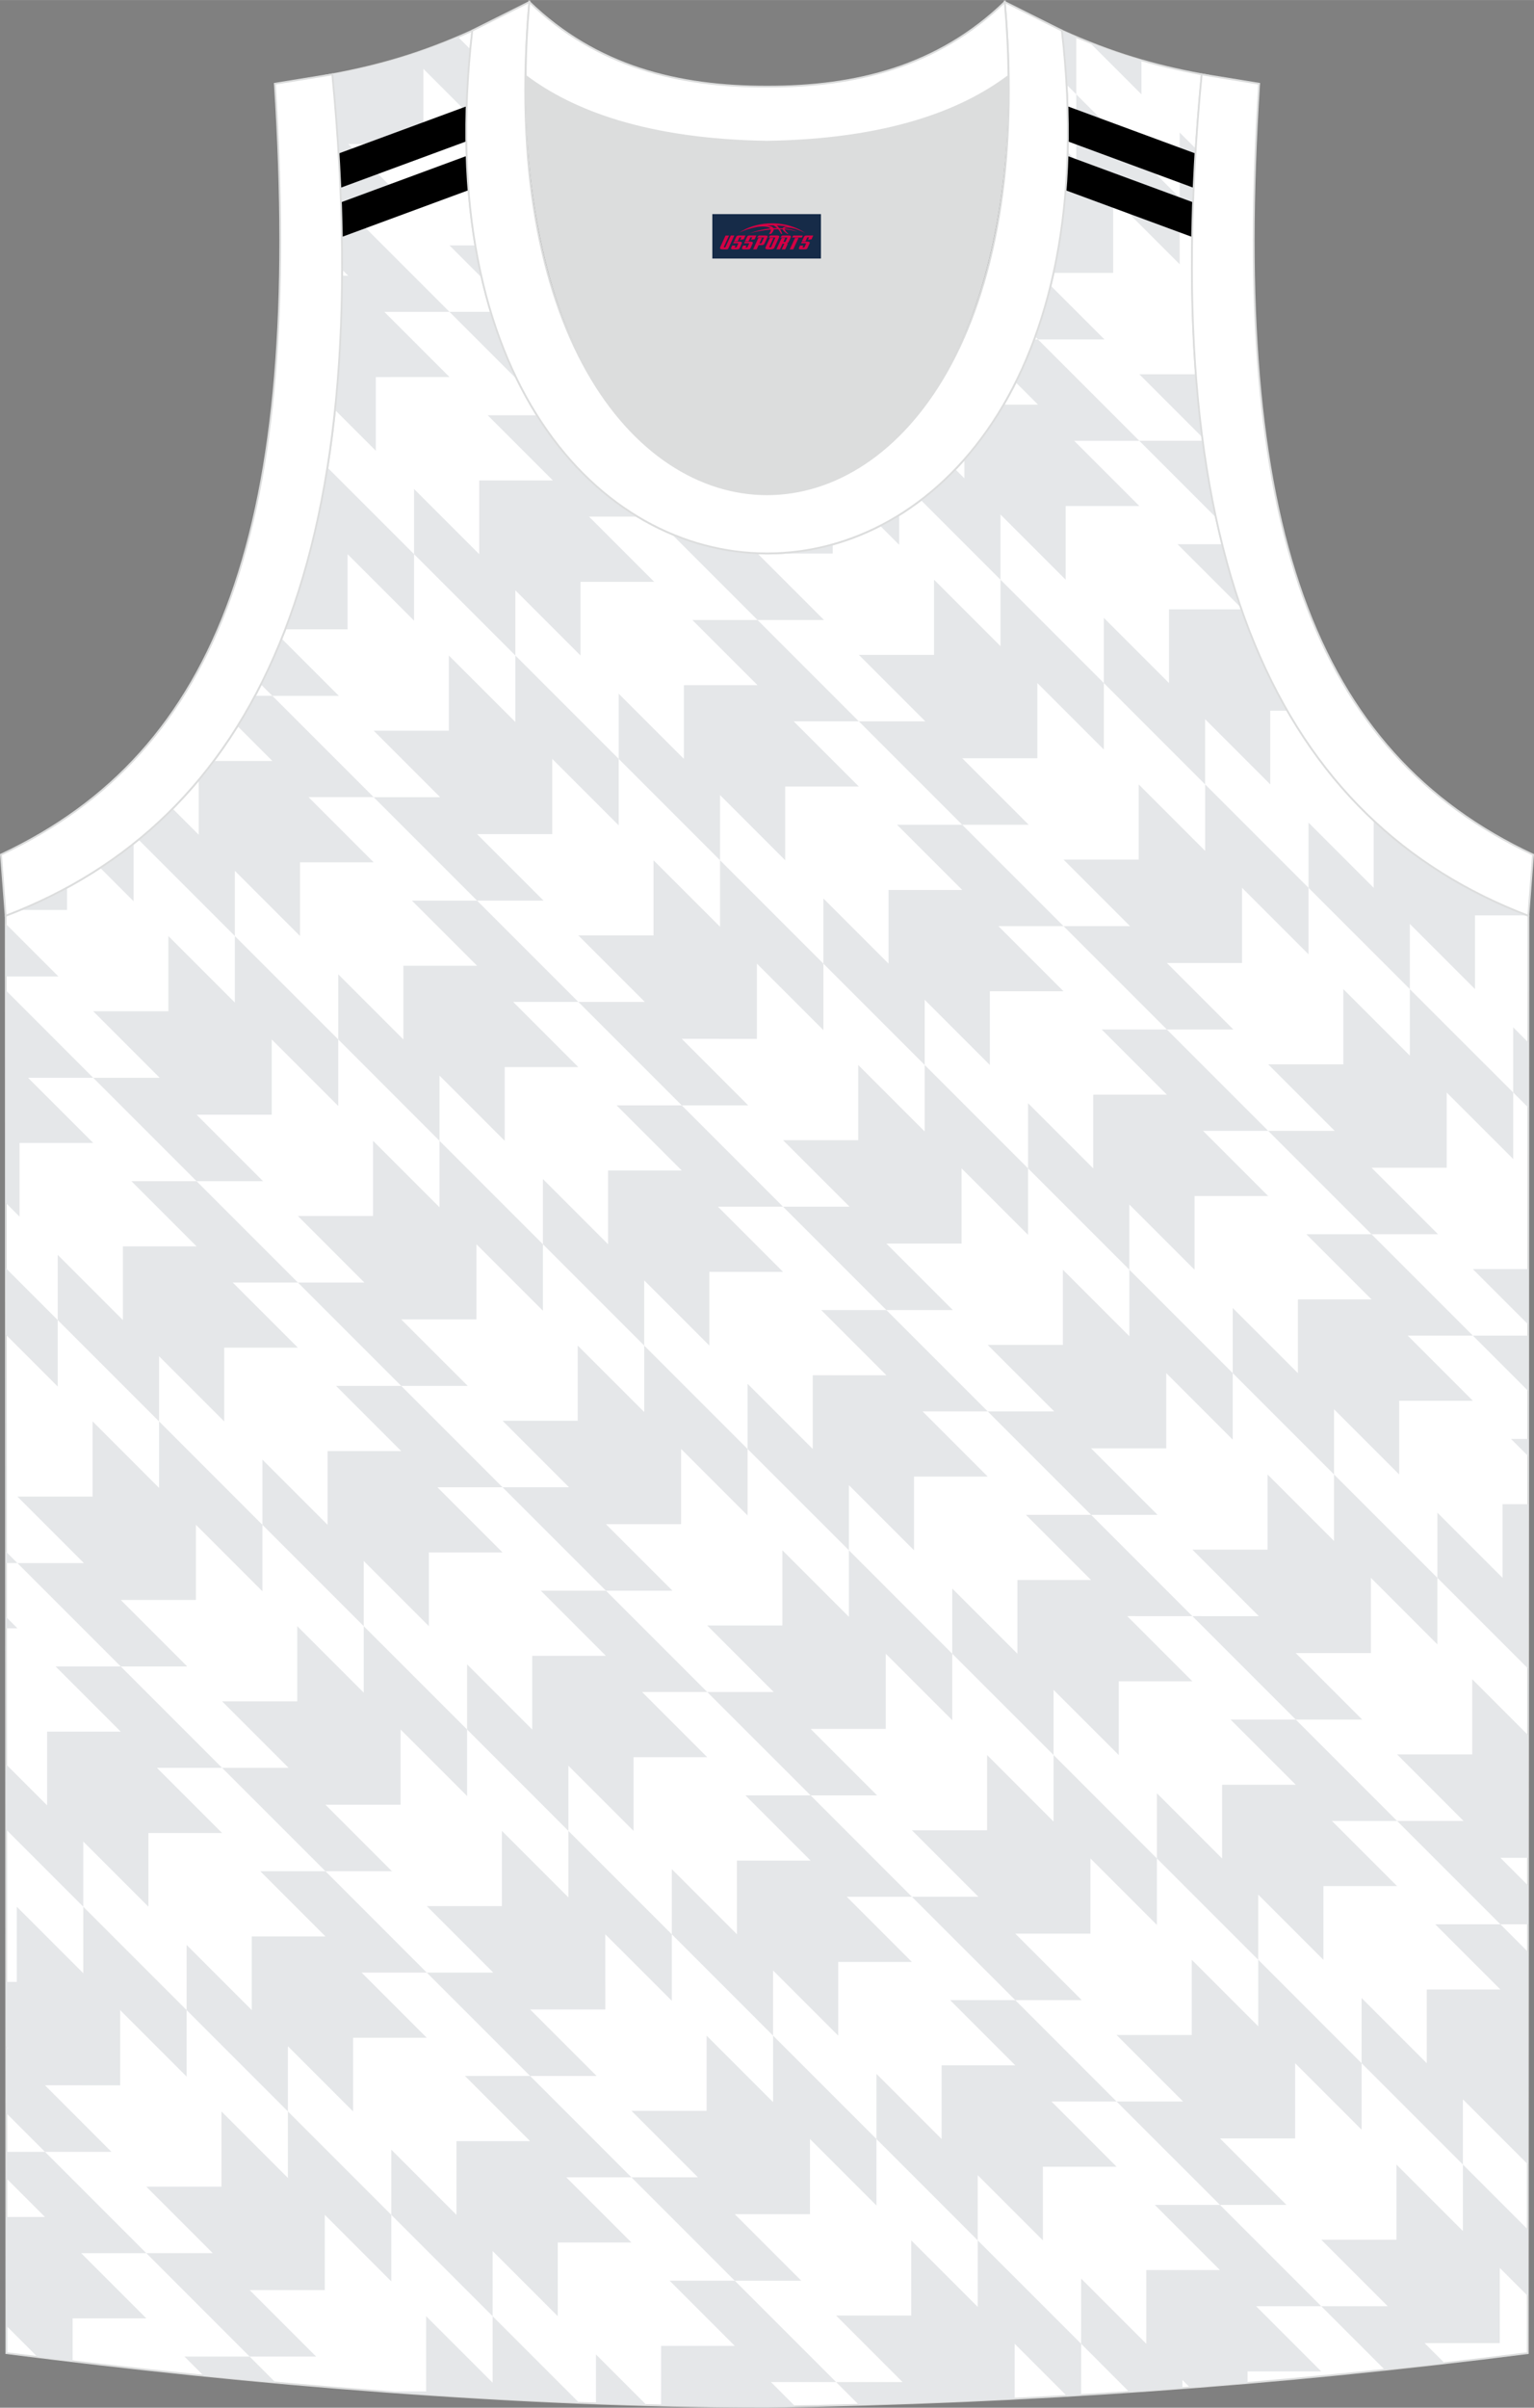 <?xml version="1.0" encoding="utf-8"?>
<!-- Generator: Adobe Illustrator 24.0.1, SVG Export Plug-In . SVG Version: 6.00 Build 0)  -->
<svg xmlns="http://www.w3.org/2000/svg" xmlns:xlink="http://www.w3.org/1999/xlink" version="1.1" id="图层_1" x="0px" y="0px" width="338.74px" height="531.5px" viewBox="0 0 339 531.89" enable-background="new 0 0 339 531.89" xml:space="preserve">
<rect x="0" y="0" width="339" height="531.89" fill="#808080" stroke="none"/>
<g>
	
		<path fill-rule="evenodd" clip-rule="evenodd" fill="#FFFFFF" stroke="#DCDDDD" stroke-width="0.4" stroke-miterlimit="22.926" d="   M169.54,531.69c57.38-0.83,113.34-4.88,168.09-11.86l0.14-317.54c-54.54-20.78-82.66-77.25-72.19-185.87h0.02   c-10.65-2-19.74-4.62-30.93-9.66c17.79,154.01-148.08,154.01-130.29,0C93.2,11.8,84.1,14.42,73.45,16.42h0.02   C83.92,125.03,55.8,181.5,1.26,202.29L1.4,519.83C55.7,526.75,114.82,531.69,169.54,531.69L169.54,531.69L169.54,531.69z    M169.49,531.69h0.05H169.49z"/>
	<g>
		<g>
			<path fill-rule="evenodd" clip-rule="evenodd" fill="#E5E7E9" d="M114.33,83.88l-15-15h9.14     C110.11,74.3,112.08,79.29,114.33,83.88L114.33,83.88z M106.47,61.34l-7.14-7.14h5.73C105.48,56.64,105.94,59.03,106.47,61.34z"/>
			<path fill-rule="evenodd" clip-rule="evenodd" fill="#E5E7E9" d="M75.61,60.9h1.33l-1.32-1.32c0.01-4.26-0.05-8.62-0.19-13.08     h1.52l22.39,22.39h-14.4l14.4,14.4H83.05v16.28l-9.01-9.01C75.01,81.28,75.55,71.4,75.61,60.9z"/>
			<path fill-rule="evenodd" clip-rule="evenodd" fill="#E5E7E9" d="M103.12,24.76l-9.56-9.56v16.61H76.95L91.64,46.5H76.95     l-1.57-1.57c-0.32-9.08-0.95-18.58-1.91-28.52h-0.02c9.63-1.81,17.98-4.12,27.75-8.27l2.77,2.77     C103.52,15.67,103.23,20.3,103.12,24.76z"/>
			<path fill-rule="evenodd" clip-rule="evenodd" fill="#E5E7E9" d="M268.72,114.31l-16.95-16.95h14.02     C266.59,103.27,267.56,108.92,268.72,114.31L268.72,114.31z M265.7,96.59l-13.92-13.92h12.51     C264.65,87.46,265.12,92.11,265.7,96.59z"/>
			<path fill-rule="evenodd" clip-rule="evenodd" fill="#E5E7E9" d="M260.7,43.68v14.69L246,43.67v16.61h-13.21     c1.78-8.1,2.88-16.99,3.14-26.67l1.91,1.91V20.83L260.7,43.68L260.7,43.68z M232.17,63.07l11.91,11.91h-14.69l-0.63-0.63     C230.05,70.78,231.2,67.03,232.17,63.07z"/>
			<g>
				<path fill-rule="evenodd" clip-rule="evenodd" fill="#E5E7E9" d="M84.36,528.28h9.81v-16.61l14.69,14.69v-14.69l19.15,19.15      C113.54,530.23,98.94,529.37,84.36,528.28z"/>
				<path fill-rule="evenodd" clip-rule="evenodd" fill="#E5E7E9" d="M45,524.82l-4.23-4.23h14.4l5.76,5.76      C55.6,525.86,50.29,525.35,45,524.82z"/>
				<polygon fill-rule="evenodd" clip-rule="evenodd" fill="#E5E7E9" points="86.47,489.28 86.47,503.98 71.78,489.28 71.78,505.9       55.17,505.9 69.86,520.59 55.17,520.59 32.33,497.74 47.02,497.74 32.33,483.05 48.94,483.05 48.94,466.44 63.63,481.13       63.63,466.44     "/>
				<path fill-rule="evenodd" clip-rule="evenodd" fill="#E5E7E9" d="M1.39,489.75h8.55l-8.55-8.55v-5.84h8.56l22.39,22.39h-14.4      l14.4,14.4H16.05v9.49c-2.59-0.31-5.16-0.62-7.73-0.94l-6.67-6.67v5.83l-0.25-0.03L1.39,489.75z"/>
				<polygon fill-rule="evenodd" clip-rule="evenodd" fill="#E5E7E9" points="41.24,444.05 41.24,458.74 26.55,444.05 26.55,460.67       9.94,460.66 24.63,475.36 9.94,475.36 1.38,466.8 1.37,452.51 1.79,452.51 1.37,452.1 1.36,437.82 3.71,437.82 3.71,421.21       18.4,435.9 18.4,421.21     "/>
				<path fill-rule="evenodd" clip-rule="evenodd" fill="#E5E7E9" d="M238.92,517.76v11.33c-1.06,0.06-2.11,0.13-3.17,0.19      l-11.52-11.52v12.15c-11.42,0.58-22.89,1.03-34.42,1.35l-5.04-5.04h14.69l-14.69-14.69h16.61v-16.61l14.69,14.69v-14.69      L238.92,517.76z"/>
				<path fill-rule="evenodd" clip-rule="evenodd" fill="#E5E7E9" d="M131.7,530.96v-10.84l11.2,11.2      C139.19,531.22,135.45,531.1,131.7,530.96L131.7,530.96z M146.1,531.4v-13.17h16.28l-14.4-14.4h14.4l22.39,22.39h-14.4      l5.37,5.37c-2.06,0.04-4.13,0.07-6.2,0.1l0,0C161.81,531.69,153.98,531.59,146.1,531.4L146.1,531.4z M169.49,531.69h0.05H169.49      z"/>
				<polygon fill-rule="evenodd" clip-rule="evenodd" fill="#E5E7E9" points="193.69,472.53 193.69,487.22 179,472.53 179,489.14       162.38,489.14 177.08,503.84 162.38,503.84 139.54,480.99 154.23,480.99 139.54,466.3 156.15,466.3 156.15,449.69       170.84,464.38 170.84,449.69     "/>
				<polygon fill-rule="evenodd" clip-rule="evenodd" fill="#E5E7E9" points="86.47,489.28 86.47,474.88 100.87,489.28 100.87,473       117.15,473 102.75,458.6 117.15,458.6 139.54,480.99 125.14,480.99 139.54,495.39 123.26,495.39 123.26,511.67 108.86,497.27       108.86,511.67     "/>
				<polygon fill-rule="evenodd" clip-rule="evenodd" fill="#E5E7E9" points="148.46,427.3 148.46,441.99 133.76,427.3       133.77,443.91 117.15,443.91 131.84,458.6 117.15,458.6 94.31,435.76 109,435.76 94.31,421.07 110.92,421.07 110.92,404.46       125.61,419.15 125.61,404.46     "/>
				<polygon fill-rule="evenodd" clip-rule="evenodd" fill="#E5E7E9" points="41.24,444.05 41.24,429.65 55.64,444.05 55.64,427.77       71.92,427.77 57.52,413.37 71.92,413.37 94.31,435.76 79.91,435.76 94.31,450.16 78.03,450.16 78.03,466.44 63.63,452.04       63.63,466.44     "/>
				<polygon fill-rule="evenodd" clip-rule="evenodd" fill="#E5E7E9" points="103.23,382.07 103.23,396.76 88.53,382.07       88.53,398.68 71.92,398.68 86.61,413.37 71.92,413.37 49.08,390.53 63.77,390.53 49.08,375.84 65.69,375.84 65.69,359.23       80.38,373.92 80.38,359.23     "/>
				<polygon fill-rule="evenodd" clip-rule="evenodd" fill="#E5E7E9" points="1.34,389.75 10.41,398.82 10.41,382.54 26.69,382.54       12.29,368.14 26.69,368.14 49.08,390.53 34.68,390.53 49.08,404.93 32.8,404.93 32.8,421.21 18.4,406.81 18.4,421.21       1.35,404.16     "/>
				<polygon fill-rule="evenodd" clip-rule="evenodd" fill="#E5E7E9" points="57.99,336.84 57.99,351.53 43.3,336.84 43.3,353.45       26.69,353.45 41.38,368.14 26.69,368.14 3.85,345.3 18.54,345.3 3.85,330.61 20.46,330.61 20.46,313.99 35.15,328.69       35.15,313.99     "/>
				<path fill-rule="evenodd" clip-rule="evenodd" fill="#E5E7E9" d="M1.32,342.77l2.52,2.52H1.32V342.77L1.32,342.77z M1.33,357.18      l2.52,2.52H1.33V357.18z"/>
				<polygon fill-rule="evenodd" clip-rule="evenodd" fill="#E5E7E9" points="12.76,291.61 12.76,306.3 1.3,294.84 1.29,280.14           "/>
				<path fill-rule="evenodd" clip-rule="evenodd" fill="#E5E7E9" d="M337.63,507.2l-6.19-6.19v16.61h-16.61l4.43,4.43      c-4.4,0.51-8.81,0.99-13.23,1.46l-14.04-14.04h14.69l-14.69-14.69h16.61v-16.61l14.69,14.69v-14.69l14.35,14.35L337.63,507.2z"/>
				<path fill-rule="evenodd" clip-rule="evenodd" fill="#E5E7E9" d="M238.92,517.76v-14.4l14.4,14.4v-16.28h16.28l-14.4-14.4h14.4      l22.39,22.39h-14.4l14.4,14.4H275.7v2.55c-4.23,0.36-8.46,0.7-12.71,1.03l-1.69-1.69v1.82c-3.91,0.3-7.82,0.58-11.74,0.84      L238.92,517.76z"/>
				<polygon fill-rule="evenodd" clip-rule="evenodd" fill="#E5E7E9" points="300.9,455.78 300.9,470.47 286.21,455.78       286.21,472.39 269.6,472.39 284.29,487.08 269.6,487.08 246.75,464.24 261.45,464.24 246.75,449.55 263.37,449.55       263.37,432.93 278.06,447.63 278.06,432.93     "/>
				<polygon fill-rule="evenodd" clip-rule="evenodd" fill="#E5E7E9" points="193.69,472.53 193.69,458.13 208.09,472.53       208.09,456.25 224.37,456.25 209.97,441.85 224.37,441.85 246.75,464.24 232.36,464.24 246.75,478.64 230.47,478.64       230.47,494.92 216.07,480.52 216.07,494.92     "/>
				<polygon fill-rule="evenodd" clip-rule="evenodd" fill="#E5E7E9" points="255.67,410.55 255.67,425.24 240.98,410.55       240.98,427.16 224.37,427.16 239.06,441.85 224.37,441.85 201.52,419.01 216.21,419.01 201.52,404.32 218.14,404.32       218.14,387.7 232.83,402.4 232.83,387.7     "/>
				<polygon fill-rule="evenodd" clip-rule="evenodd" fill="#E5E7E9" points="148.46,427.3 148.46,412.9 162.86,427.3       162.85,411.02 179.14,411.02 164.74,396.62 179.14,396.62 201.52,419.01 187.12,419.01 201.52,433.41 185.24,433.41       185.24,449.69 170.84,435.29 170.84,449.69     "/>
				<polygon fill-rule="evenodd" clip-rule="evenodd" fill="#E5E7E9" points="210.44,365.32 210.44,380.01 195.75,365.32       195.75,381.93 179.14,381.93 193.83,396.62 179.14,396.62 156.29,373.78 170.98,373.78 156.29,359.09 172.9,359.09       172.9,342.47 187.6,357.17 187.6,342.47     "/>
				<polygon fill-rule="evenodd" clip-rule="evenodd" fill="#E5E7E9" points="103.23,382.07 103.23,367.67 117.62,382.07       117.62,365.79 133.9,365.79 119.51,351.39 133.9,351.39 156.29,373.78 141.89,373.78 156.29,388.18 140.01,388.18       140.01,404.46 125.61,390.06 125.61,404.46     "/>
				<polygon fill-rule="evenodd" clip-rule="evenodd" fill="#E5E7E9" points="165.21,320.09 165.21,334.78 150.52,320.09       150.52,336.7 133.9,336.7 148.6,351.39 133.9,351.39 111.06,328.55 125.75,328.55 111.06,313.86 127.67,313.86 127.67,297.24       142.37,311.93 142.36,297.24     "/>
				<polygon fill-rule="evenodd" clip-rule="evenodd" fill="#E5E7E9" points="57.99,336.84 57.99,322.44 72.39,336.84 72.39,320.56       88.67,320.56 74.27,306.16 88.67,306.16 111.06,328.55 96.66,328.55 111.06,342.95 94.78,342.95 94.78,359.23 80.38,344.83       80.38,359.23     "/>
				<polygon fill-rule="evenodd" clip-rule="evenodd" fill="#E5E7E9" points="119.98,274.86 119.98,289.55 105.29,274.86       105.29,291.47 88.67,291.47 103.37,306.16 88.67,306.16 65.83,283.32 80.52,283.32 65.83,268.62 82.44,268.62 82.44,252.01       97.13,266.7 97.13,252.01     "/>
				<polygon fill-rule="evenodd" clip-rule="evenodd" fill="#E5E7E9" points="12.76,291.61 12.76,277.21 27.16,291.61 27.16,275.33       43.44,275.33 29.04,260.93 43.44,260.93 65.83,283.32 51.43,283.32 65.83,297.71 49.55,297.71 49.55,314 35.15,299.6 35.15,314           "/>
				<polygon fill-rule="evenodd" clip-rule="evenodd" fill="#E5E7E9" points="74.75,229.62 74.75,244.32 60.05,229.62 60.05,246.24       43.44,246.24 58.13,260.93 43.44,260.93 20.6,238.09 35.29,238.09 20.6,223.39 37.21,223.39 37.21,206.78 51.9,221.47       51.9,206.78     "/>
				<polygon fill-rule="evenodd" clip-rule="evenodd" fill="#E5E7E9" points="1.27,218.75 20.6,238.09 6.2,238.09 20.6,252.48       4.32,252.48 4.32,268.76 1.29,265.73     "/>
				<path fill-rule="evenodd" clip-rule="evenodd" fill="#E5E7E9" d="M29.52,186.37v12.72l-7.38-7.38      C24.68,190.03,27.14,188.26,29.52,186.37L29.52,186.37z M14.82,196.07v4.94H4.46C8.03,199.52,11.49,197.88,14.82,196.07      L14.82,196.07z M1.26,204.06L12.9,215.7H1.27L1.26,204.06z"/>
				<polygon fill-rule="evenodd" clip-rule="evenodd" fill="#E5E7E9" points="300.9,455.78 300.9,441.38 315.3,455.78 315.3,439.5       331.58,439.5 317.18,425.1 331.58,425.1 337.66,431.18 337.64,478.12 323.29,463.77 323.29,478.17     "/>
				<polygon fill-rule="evenodd" clip-rule="evenodd" fill="#E5E7E9" points="337.67,410.41 331.58,410.41 337.67,416.5       337.67,425.1 331.58,425.1 308.74,402.26 323.43,402.26 308.74,387.56 325.35,387.56 325.35,370.95 337.68,383.29     "/>
				<polygon fill-rule="evenodd" clip-rule="evenodd" fill="#E5E7E9" points="255.67,410.55 255.67,396.15 270.07,410.55       270.07,394.27 286.35,394.27 271.95,379.87 286.35,379.87 308.74,402.26 294.34,402.26 308.74,416.65 292.46,416.65       292.46,432.94 278.06,418.54 278.06,432.94     "/>
				<polygon fill-rule="evenodd" clip-rule="evenodd" fill="#E5E7E9" points="317.65,348.56 317.65,363.26 302.96,348.56       302.96,365.18 286.35,365.18 301.04,379.87 286.35,379.87 263.51,357.02 278.2,357.03 263.51,342.33 280.12,342.33       280.12,325.72 294.81,340.41 294.81,325.72     "/>
				<polygon fill-rule="evenodd" clip-rule="evenodd" fill="#E5E7E9" points="210.44,365.32 210.44,350.92 224.84,365.32       224.84,349.04 241.12,349.04 226.72,334.64 241.12,334.64 263.51,357.03 249.11,357.02 263.51,371.42 247.23,371.42       247.23,387.7 232.83,373.31 232.83,387.7     "/>
				<polygon fill-rule="evenodd" clip-rule="evenodd" fill="#E5E7E9" points="272.42,303.33 272.42,318.03 257.73,303.33       257.73,319.95 241.12,319.95 255.81,334.64 241.12,334.64 218.27,311.79 232.97,311.79 218.27,297.1 234.89,297.1       234.89,280.49 249.58,295.18 249.58,280.49     "/>
				<polygon fill-rule="evenodd" clip-rule="evenodd" fill="#E5E7E9" points="165.21,320.09 165.21,305.69 179.61,320.09       179.61,303.8 195.89,303.81 181.49,289.41 195.89,289.41 218.28,311.79 203.88,311.79 218.28,326.19 201.99,326.19       201.99,342.47 187.6,328.08 187.6,342.47     "/>
				<polygon fill-rule="evenodd" clip-rule="evenodd" fill="#E5E7E9" points="227.19,258.1 227.19,272.79 212.5,258.1 212.5,274.72       195.89,274.72 210.58,289.41 195.89,289.41 173.04,266.56 187.74,266.56 173.04,251.87 189.66,251.87 189.66,235.26       204.35,249.95 204.35,235.26     "/>
				<polygon fill-rule="evenodd" clip-rule="evenodd" fill="#E5E7E9" points="119.98,274.86 119.98,260.46 134.38,274.86       134.38,258.57 150.66,258.57 136.26,244.18 150.66,244.18 173.04,266.56 158.65,266.56 173.04,280.96 156.76,280.96       156.76,297.24 142.36,282.84 142.36,297.24     "/>
				<polygon fill-rule="evenodd" clip-rule="evenodd" fill="#E5E7E9" points="181.96,212.87 181.96,227.56 167.27,212.87       167.27,229.49 150.66,229.48 165.35,244.18 150.66,244.18 127.81,221.33 142.5,221.33 127.81,206.64 144.42,206.64       144.42,190.03 159.12,204.72 159.12,190.03     "/>
				<polygon fill-rule="evenodd" clip-rule="evenodd" fill="#E5E7E9" points="74.75,229.62 74.75,215.23 89.14,229.62 89.14,213.34       105.43,213.34 91.03,198.95 105.43,198.95 127.81,221.33 113.41,221.33 127.81,235.73 111.53,235.73 111.53,252.01       97.13,237.61 97.13,252.01     "/>
				<polygon fill-rule="evenodd" clip-rule="evenodd" fill="#E5E7E9" points="136.73,167.64 136.73,182.33 122.04,167.64       122.04,184.25 105.42,184.25 120.12,198.95 105.43,198.95 82.58,176.1 97.27,176.1 82.58,161.41 99.19,161.41 99.19,144.8       113.89,159.49 113.89,144.8     "/>
				<path fill-rule="evenodd" clip-rule="evenodd" fill="#E5E7E9" d="M38.14,178.62l5.77,5.77v-12.12c1.13-1.35,2.22-2.74,3.29-4.17      h12.99l-7.71-7.71c1.34-2.15,2.63-4.39,3.86-6.69h3.85l22.39,22.39h-14.4l14.4,14.4H66.3v16.28l-14.4-14.4v14.4l-21.3-21.3      C33.22,183.34,35.74,181.05,38.14,178.62z"/>
				<path fill-rule="evenodd" clip-rule="evenodd" fill="#E5E7E9" d="M91.5,122.41v14.69l-14.69-14.69v16.61H63.04      c4.08-10.6,7.21-22.49,9.33-35.74L91.5,122.41L91.5,122.41z M62.23,141.06l12.66,12.66h-14.7l-2.53-2.53      C59.29,147.95,60.81,144.58,62.23,141.06z"/>
				<path fill-rule="evenodd" clip-rule="evenodd" fill="#E5E7E9" d="M317.65,348.56v-14.4l14.4,14.4v-16.28h5.66l-0.02,36.32      L317.65,348.56L317.65,348.56z M337.71,321.66l-3.78-3.78h3.78V321.66z"/>
				<path fill-rule="evenodd" clip-rule="evenodd" fill="#E5E7E9" d="M337.72,307.27l-12.23-12.23h12.23V307.27L337.72,307.27z       M337.72,292.59l-12.24-12.24h12.24V292.59z"/>
				<polygon fill-rule="evenodd" clip-rule="evenodd" fill="#E5E7E9" points="272.42,303.33 272.42,288.94 286.82,303.33       286.82,287.05 303.1,287.05 288.7,272.65 303.1,272.65 325.49,295.04 311.09,295.04 325.49,309.44 309.21,309.44 309.21,325.72       294.81,311.32 294.81,325.72     "/>
				<polygon fill-rule="evenodd" clip-rule="evenodd" fill="#E5E7E9" points="334.41,241.35 334.41,256.04 319.71,241.35       319.71,257.96 303.1,257.96 317.79,272.65 303.1,272.65 280.26,249.81 294.95,249.81 280.26,235.12 296.87,235.12       296.87,218.51 311.56,233.2 311.56,218.51     "/>
				<polygon fill-rule="evenodd" clip-rule="evenodd" fill="#E5E7E9" points="227.19,258.1 227.19,243.7 241.59,258.1       241.59,241.82 257.87,241.82 243.47,227.42 257.87,227.42 280.26,249.81 265.86,249.81 280.26,264.21 263.98,264.21       263.98,280.49 249.58,266.09 249.58,280.49     "/>
				<polygon fill-rule="evenodd" clip-rule="evenodd" fill="#E5E7E9" points="289.17,196.12 289.17,210.81 274.48,196.12       274.48,212.73 257.87,212.73 272.56,227.42 257.87,227.42 235.03,204.58 249.72,204.58 235.03,189.89 251.64,189.89       251.64,173.28 266.33,187.97 266.33,173.28     "/>
				<polygon fill-rule="evenodd" clip-rule="evenodd" fill="#E5E7E9" points="181.96,212.87 181.96,198.47 196.36,212.87       196.36,196.59 212.64,196.59 198.24,182.19 212.64,182.19 235.03,204.58 220.63,204.58 235.03,218.98 218.75,218.98       218.75,235.26 204.35,220.86 204.35,235.26     "/>
				<polygon fill-rule="evenodd" clip-rule="evenodd" fill="#E5E7E9" points="243.94,150.89 243.94,165.58 229.25,150.89       229.25,167.5 212.64,167.5 227.33,182.19 212.64,182.19 189.8,159.35 204.49,159.35 189.8,144.66 206.41,144.66 206.41,128.05       221.1,142.74 221.1,128.05     "/>
				<polygon fill-rule="evenodd" clip-rule="evenodd" fill="#E5E7E9" points="136.73,167.64 136.73,153.24 151.13,167.64       151.13,151.36 167.41,151.36 153.01,136.96 167.41,136.96 189.8,159.35 175.4,159.35 189.8,173.75 173.52,173.75 173.52,190.03       159.12,175.63 159.12,190.03     "/>
				<path fill-rule="evenodd" clip-rule="evenodd" fill="#E5E7E9" d="M198.71,113.75v6.6l-4.22-4.22      C195.92,115.4,197.33,114.61,198.71,113.75L198.71,113.75z M184.02,120.25v2.02h-16.61l14.69,14.69h-14.69l-19.04-19.04      C159.84,122.76,172.25,123.54,184.02,120.25z"/>
				<path fill-rule="evenodd" clip-rule="evenodd" fill="#E5E7E9" d="M91.5,122.41v-14.4l14.4,14.4v-16.28h16.28l-14.4-14.4h10.92      c6.19,9.85,13.84,17.31,22.25,22.39h-10.78l14.4,14.4h-16.28v16.28l-14.4-14.4v14.4L91.5,122.41z"/>
				<polygon fill-rule="evenodd" clip-rule="evenodd" fill="#E5E7E9" points="334.41,241.35 334.41,226.95 337.75,230.3       337.75,244.69     "/>
				<path fill-rule="evenodd" clip-rule="evenodd" fill="#E5E7E9" d="M289.17,196.12v-14.4l14.4,14.4v-14.88      c9.76,9.13,21.16,16.06,34.04,20.98h-11.65v16.28l-14.4-14.4v14.4L289.17,196.12z"/>
				<path fill-rule="evenodd" clip-rule="evenodd" fill="#E5E7E9" d="M243.94,150.89v-14.4l14.4,14.4v-16.28h16.03      c2.85,8.17,6.24,15.62,10.13,22.39h-3.78v16.28l-14.4-14.4v14.4L243.94,150.89L243.94,150.89z M274.24,134.23l-14.02-14.02h9.87      C271.32,125.1,272.7,129.77,274.24,134.23z"/>
				<path fill-rule="evenodd" clip-rule="evenodd" fill="#E5E7E9" d="M211.11,103.66l2,2v-4.2c3.15-3.57,6.07-7.59,8.69-12.08h7.59      l-4.94-4.94c1.49-2.97,2.84-6.13,4.08-9.45h0.87l22.39,22.39h-14.4l14.4,14.4H235.5v16.28l-14.4-14.4v14.4l-17.59-17.59      C206.15,108.44,208.69,106.18,211.11,103.66z"/>
			</g>
			<path fill-rule="evenodd" clip-rule="evenodd" fill="#E5E7E9" d="M260.7,43.67v-14.4l3.57,3.57c-0.3,4.69-0.51,9.27-0.65,13.74     L260.7,43.67z"/>
			<path fill-rule="evenodd" clip-rule="evenodd" fill="#E5E7E9" d="M252.25,13.3v7.53L240.77,9.35     C244.73,10.93,248.49,12.21,252.25,13.3L252.25,13.3z M237.85,8.15v12.68l-2.18-2.18c-0.22-3.87-0.54-7.82-1.01-11.9     C235.75,7.24,236.81,7.71,237.85,8.15z"/>
		</g>
		<g>
			<path fill-rule="evenodd" clip-rule="evenodd" d="M74.84,33.9l28.32-10.45c-0.08,2.64-0.11,5.22-0.08,7.76L75.24,41.48     C75.13,38.99,75,36.46,74.84,33.9z"/>
			<path fill-rule="evenodd" clip-rule="evenodd" d="M75.37,44.68l27.76-10.25c0.08,2.58,0.24,5.1,0.43,7.57l-28,10.33     C75.53,49.82,75.46,47.27,75.37,44.68z"/>
		</g>
		<g>
			<path fill-rule="evenodd" clip-rule="evenodd" d="M264.2,33.91l-28.31-10.45c0.08,2.64,0.11,5.22,0.08,7.76l27.83,10.27     C263.91,39,264.04,36.47,264.2,33.91z"/>
			<path fill-rule="evenodd" clip-rule="evenodd" d="M263.67,44.69l-27.76-10.24c-0.08,2.58-0.24,5.1-0.43,7.57l27.99,10.33     C263.51,49.82,263.58,47.27,263.67,44.69z"/>
		</g>
	</g>
	<path fill-rule="evenodd" clip-rule="evenodd" fill="#DCDDDD" d="M169.51,31.32c26.45-0.42,42.93-6.7,53.29-14.49   c0.02-0.06,0.03-0.12,0.05-0.17c1.14,124.09-107.83,124.09-106.68,0c0.02,0.06,0.03,0.12,0.05,0.18   C126.59,24.62,143.05,30.9,169.51,31.32z"/>
	
		<path fill-rule="evenodd" clip-rule="evenodd" fill="#FFFFFF" stroke="#DCDDDD" stroke-width="0.4" stroke-miterlimit="22.926" d="   M1.25,202.29c54.54-20.78,82.66-77.25,72.19-185.87l-12.7,2.07c6.29,97.68-12.02,147.54-60.53,170.3L1.25,202.29z"/>
	
		<path fill-rule="evenodd" clip-rule="evenodd" fill="#FFFFFF" stroke="#DCDDDD" stroke-width="0.4" stroke-miterlimit="22.926" d="   M116.98,0.43c-12.97,145,118.03,145,105.06,0l12.62,6.31c17.79,154.02-148.08,154.01-130.29,0L116.98,0.43z"/>
	
		<path fill-rule="evenodd" clip-rule="evenodd" fill="#FFFFFF" stroke="#DCDDDD" stroke-width="0.4" stroke-miterlimit="22.926" d="   M116.98,0.43c14.82,14.3,32.93,18.74,52.53,18.7c19.6,0.05,37.71-4.4,52.53-18.7c0.5,5.62,0.77,11.01,0.82,16.19   c-0.02,0.06-0.03,0.13-0.05,0.19c-10.37,7.79-26.83,14.07-53.29,14.49c-26.45-0.42-42.93-6.7-53.29-14.49   c-0.02-0.06-0.03-0.13-0.05-0.19C116.21,11.46,116.48,6.07,116.98,0.43z"/>
	
		<path fill-rule="evenodd" clip-rule="evenodd" fill="#FFFFFF" stroke="#DCDDDD" stroke-width="0.4" stroke-miterlimit="22.926" d="   M337.75,202.29c-54.54-20.78-82.66-77.25-72.19-185.87l12.7,2.07c-6.3,97.69,12.01,147.55,60.53,170.31L337.75,202.29z"/>
	
</g>
<g id="tag_logo">
	<rect y="47.29" fill="#162B48" width="24" height="9.818" x="157.42"/>
	<g>
		<path fill="#D30044" d="M173.38,50.48l0.005-0.011c0.131-0.311,1.085-0.262,2.351,0.071c0.715,0.24,1.44,0.54,2.193,0.9    c-0.218-0.147-0.447-0.289-0.682-0.42l0.011,0.005l-0.011-0.005c-1.478-0.845-3.218-1.418-5.1-1.62    c-1.282-0.115-1.658-0.082-2.411-0.055c-2.449,0.142-4.68,0.905-6.458,2.095c1.26-0.638,2.722-1.075,4.195-1.336    c1.467-0.18,2.476-0.033,2.771,0.344c-1.691,0.175-3.469,0.633-4.555,1.075c1.156-0.338,2.967-0.665,4.647-0.813    c0.016,0.251-0.115,0.567-0.415,0.96h0.475c0.376-0.382,0.584-0.725,0.595-1.004c0.333-0.022,0.66-0.033,0.971-0.033    C172.21,50.92,172.42,51.27,172.62,51.66h0.262c-0.125-0.344-0.295-0.687-0.518-1.036c0.207,0,0.393,0.005,0.567,0.011    c0.104,0.267,0.496,0.66,1.058,1.025h0.245c-0.442-0.365-0.753-0.753-0.835-1.004c1.047,0.065,1.696,0.224,2.885,0.513    C175.2,50.74,174.46,50.57,173.38,50.48z M170.94,50.39c-0.164-0.295-0.655-0.485-1.402-0.551    c0.464-0.033,0.922-0.055,1.364-0.055c0.311,0.147,0.589,0.344,0.84,0.589C171.48,50.37,171.21,50.38,170.94,50.39z M172.92,50.44c-0.224-0.016-0.458-0.027-0.715-0.044c-0.147-0.202-0.311-0.398-0.502-0.6c0.082,0,0.164,0.005,0.24,0.011    c0.72,0.033,1.429,0.125,2.138,0.273C173.41,50.04,173.03,50.2,172.92,50.44z"/>
		<path fill="#D30044" d="M160.34,52.02L159.17,54.57C158.99,54.94,159.26,55.08,159.74,55.08l0.873,0.005    c0.115,0,0.251-0.049,0.327-0.175l1.342-2.891H161.5L160.28,54.65H160.11c-0.147,0-0.185-0.033-0.147-0.125l1.156-2.504H160.34L160.34,52.02z M162.2,53.37h1.271c0.36,0,0.584,0.125,0.442,0.425L163.44,54.83C163.34,55.05,163.07,55.08,162.84,55.08H161.92c-0.267,0-0.442-0.136-0.349-0.333l0.235-0.513h0.742L162.37,54.61C162.35,54.66,162.39,54.67,162.45,54.67h0.18    c0.082,0,0.125-0.016,0.147-0.071l0.376-0.813c0.011-0.022,0.011-0.044-0.055-0.044H162.03L162.2,53.37L162.2,53.37z M163.02,53.3h-0.78l0.475-1.025c0.098-0.218,0.338-0.256,0.578-0.256H164.74L164.35,52.86L163.57,52.98l0.262-0.562H163.54c-0.082,0-0.12,0.016-0.147,0.071L163.02,53.3L163.02,53.3z M164.61,53.37L164.44,53.74h1.069c0.06,0,0.06,0.016,0.049,0.044    L165.18,54.6C165.16,54.65,165.12,54.67,165.04,54.67H164.86c-0.055,0-0.104-0.011-0.082-0.06l0.175-0.376H164.21L163.98,54.75C163.88,54.94,164.06,55.08,164.33,55.08h0.916c0.24,0,0.502-0.033,0.605-0.251l0.475-1.031c0.142-0.3-0.082-0.425-0.442-0.425H164.61L164.61,53.37z M165.42,53.3l0.371-0.818c0.022-0.055,0.06-0.071,0.147-0.071h0.295L165.97,52.97l0.791-0.115l0.387-0.845H165.7c-0.24,0-0.48,0.038-0.578,0.256L164.65,53.3L165.42,53.3L165.42,53.3z M167.82,53.76h0.278c0.087,0,0.153-0.022,0.202-0.115    l0.496-1.075c0.033-0.076-0.011-0.12-0.125-0.12H167.27l0.431-0.431h1.522c0.355,0,0.485,0.153,0.393,0.355l-0.676,1.445    c-0.06,0.125-0.175,0.333-0.644,0.327l-0.649-0.005L167.21,55.08H166.43l1.178-2.558h0.785L167.82,53.76L167.82,53.76z     M170.41,54.57c-0.022,0.049-0.06,0.076-0.142,0.076h-0.191c-0.082,0-0.109-0.027-0.082-0.076l0.944-2.051h-0.785l-0.987,2.138    c-0.125,0.273,0.115,0.415,0.453,0.415h0.72c0.327,0,0.649-0.071,0.769-0.322l1.085-2.384c0.093-0.202-0.06-0.355-0.415-0.355    h-1.533l-0.431,0.431h1.38c0.115,0,0.164,0.033,0.131,0.104L170.41,54.57L170.41,54.57z M173.13,53.44h0.278    c0.087,0,0.158-0.022,0.202-0.115l0.344-0.753c0.033-0.076-0.011-0.12-0.125-0.12h-1.402l0.425-0.431h1.527    c0.355,0,0.485,0.153,0.393,0.355l-0.529,1.124c-0.044,0.093-0.147,0.18-0.393,0.18c0.224,0.011,0.256,0.158,0.175,0.327    l-0.496,1.075h-0.785l0.54-1.167c0.022-0.055-0.005-0.087-0.104-0.087h-0.235L172.36,55.08h-0.785l1.178-2.558h0.785L173.13,53.44L173.13,53.44z M175.7,52.53L174.52,55.08h0.785l1.184-2.558H175.7L175.7,52.53z M177.21,52.46l0.202-0.431h-2.1l-0.295,0.431    H177.21L177.21,52.46z M177.19,53.37h1.271c0.36,0,0.584,0.125,0.442,0.425l-0.475,1.031c-0.104,0.218-0.371,0.251-0.605,0.251    h-0.916c-0.267,0-0.442-0.136-0.349-0.333l0.235-0.513h0.742L177.36,54.61c-0.022,0.049,0.022,0.06,0.082,0.06h0.18    c0.082,0,0.125-0.016,0.147-0.071l0.376-0.813c0.011-0.022,0.011-0.044-0.049-0.044h-1.069L177.19,53.37L177.19,53.37z     M178,53.3H177.22l0.475-1.025c0.098-0.218,0.338-0.256,0.578-0.256h1.451l-0.387,0.845l-0.791,0.115l0.262-0.562h-0.295    c-0.082,0-0.12,0.016-0.147,0.071L178,53.3z"/>
	</g>
</g>
</svg>